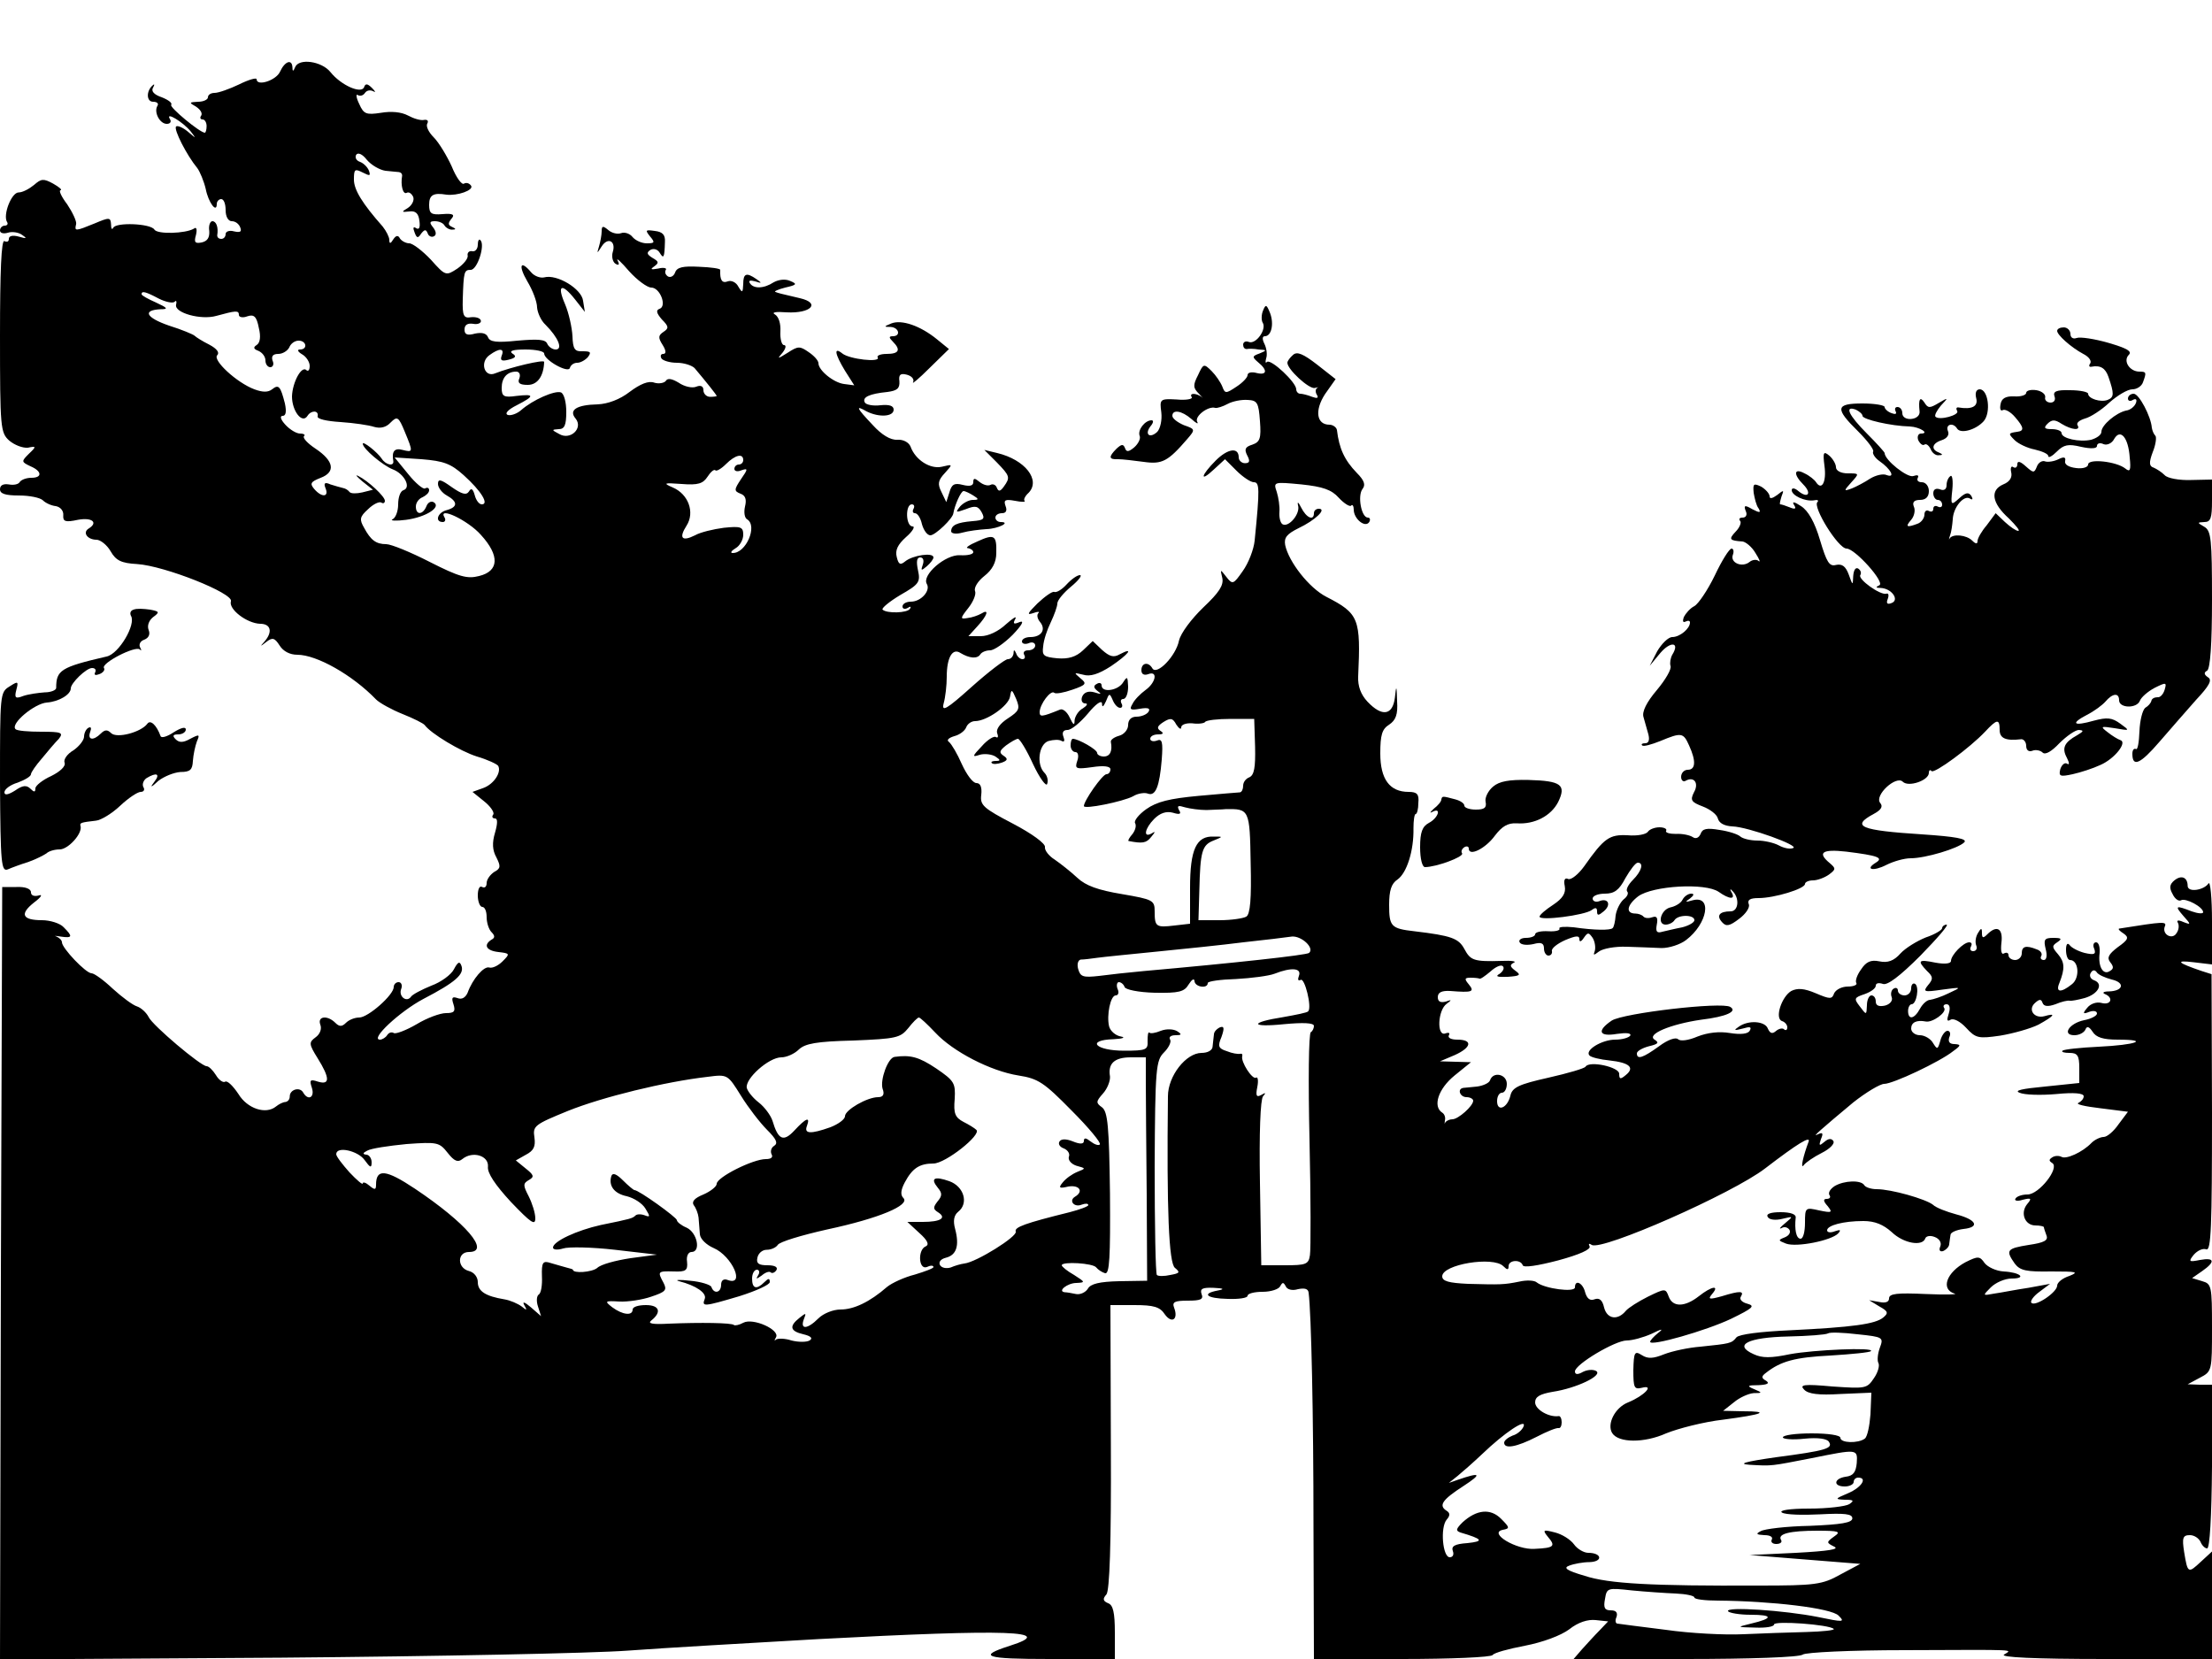 <?xml version="1.0" standalone="no"?>
<!DOCTYPE svg PUBLIC "-//W3C//DTD SVG 20010904//EN"
 "http://www.w3.org/TR/2001/REC-SVG-20010904/DTD/svg10.dtd">
<svg version="1.0" xmlns="http://www.w3.org/2000/svg"
 width="500pt" height="375pt" viewBox="0 0 500 375"
 preserveAspectRatio="xMidYMid meet">
<g transform="translate(0,375) scale(0.1,-0.1)"
fill="#000000" stroke="none">
<path d="M633 3588 c-9 -20 -53 -34 -53 -17 0 4 -18 -1 -40 -12 -21 -10 -46
-19 -55 -19 -8 0 -15 -4 -15 -10 0 -5 -10 -10 -22 -10 -21 -1 -21 -2 -5 -11 9
-6 15 -14 12 -20 -4 -5 -2 -9 3 -9 5 0 9 -7 9 -15 0 -8 -2 -15 -4 -15 -11 0
-81 58 -76 63 3 4 -6 11 -21 17 -18 6 -25 14 -20 22 4 7 3 9 -1 5 -15 -13 -14
-37 1 -37 9 0 13 -4 10 -9 -9 -14 5 -41 21 -41 8 0 11 5 7 11 -11 18 30 -7 47
-28 13 -17 13 -17 -7 0 -11 9 -23 14 -26 11 -6 -6 24 -65 48 -94 6 -8 15 -30
19 -47 6 -31 25 -56 25 -34 0 6 5 11 10 11 6 0 10 -11 10 -25 0 -15 6 -25 14
-25 8 0 16 -6 19 -14 4 -10 0 -12 -14 -9 -10 3 -19 0 -19 -6 0 -6 -4 -11 -10
-11 -5 0 -9 3 -9 8 3 18 -2 32 -11 32 -5 0 -9 -10 -7 -22 1 -15 -4 -23 -17
-26 -15 -3 -18 0 -13 17 3 13 1 19 -5 14 -19 -11 -82 -13 -89 -2 -8 14 -88 17
-93 4 -3 -5 -5 -2 -5 8 -1 16 -4 16 -37 2 -44 -18 -46 -18 -42 -2 2 6 -8 27
-20 45 -13 17 -20 32 -15 32 4 1 -3 7 -17 15 -22 12 -27 11 -43 -3 -11 -9 -26
-17 -35 -17 -16 0 -36 -51 -26 -67 3 -4 0 -8 -5 -8 -6 0 -11 -5 -11 -11 0 -6
8 -8 18 -5 9 3 24 1 32 -5 12 -8 10 -9 -7 -4 -14 4 -23 2 -23 -5 0 -6 -4 -8
-10 -5 -7 4 -10 -69 -10 -213 0 -210 1 -220 21 -238 12 -10 30 -17 42 -16 19
4 20 3 2 -14 -17 -17 -17 -18 4 -28 26 -11 27 -26 2 -26 -11 0 -22 -4 -26 -9
-3 -6 -14 -8 -25 -6 -13 2 -20 -2 -20 -11 0 -10 12 -14 43 -14 24 0 48 -5 54
-11 6 -6 19 -12 29 -13 11 -2 18 -11 17 -21 -1 -14 5 -16 33 -10 32 6 47 -6
24 -20 -14 -9 -2 -25 18 -25 9 0 24 -12 32 -26 12 -21 24 -27 60 -29 62 -4
218 -66 212 -84 -6 -18 36 -50 66 -51 24 0 29 -18 10 -40 -11 -12 -10 -12 4
-1 14 11 19 9 30 -8 8 -13 23 -21 40 -21 44 0 125 -46 178 -101 8 -8 35 -23
60 -33 25 -10 47 -21 50 -25 14 -19 80 -59 118 -71 24 -7 45 -17 48 -21 8 -14
-9 -41 -33 -50 l-25 -9 26 -21 c14 -11 24 -25 21 -30 -4 -5 -2 -9 4 -9 6 0 6
-11 0 -32 -7 -23 -6 -40 3 -56 10 -20 10 -25 -5 -33 -9 -6 -17 -17 -17 -25 0
-8 -4 -12 -10 -9 -6 4 -10 -5 -10 -19 0 -14 5 -26 10 -26 6 0 10 -10 10 -23 0
-13 5 -28 11 -34 8 -8 8 -13 0 -17 -19 -12 -12 -25 16 -28 26 -3 26 -4 9 -21
-10 -10 -23 -16 -30 -14 -12 4 -38 -26 -49 -57 -5 -11 -13 -16 -23 -12 -12 4
-14 1 -9 -14 5 -16 2 -20 -17 -20 -13 0 -43 -11 -66 -25 -24 -14 -48 -23 -52
-20 -5 3 -11 1 -15 -5 -3 -5 -11 -10 -16 -10 -24 0 45 64 98 92 73 38 93 56
86 75 -4 11 -8 9 -17 -8 -6 -12 -29 -29 -51 -37 -22 -9 -43 -20 -46 -25 -10
-14 -29 1 -22 18 3 8 0 15 -6 15 -6 0 -11 -5 -11 -11 0 -18 -58 -69 -78 -69
-10 0 -23 -5 -30 -12 -9 -9 -15 -9 -24 0 -18 18 -41 15 -34 -4 4 -10 -1 -22
-11 -29 -15 -11 -15 -15 5 -47 28 -45 28 -61 1 -53 -18 6 -20 4 -14 -14 7 -22
-9 -30 -20 -10 -8 13 -30 6 -30 -9 0 -7 -4 -12 -10 -13 -5 0 -15 -5 -21 -10
-23 -19 -65 -5 -85 28 -12 18 -25 31 -30 28 -4 -3 -14 3 -21 15 -7 11 -16 20
-21 20 -13 0 -122 92 -131 111 -5 10 -17 21 -26 24 -10 3 -34 21 -55 40 -20
19 -42 35 -48 35 -13 0 -67 57 -67 70 0 5 -6 10 -12 13 -7 2 -3 2 9 0 27 -4
28 0 7 21 -8 9 -31 16 -49 16 -45 0 -51 14 -18 40 16 12 20 19 11 16 -11 -3
-18 0 -18 7 0 8 -13 13 -33 12 l-32 0 -3 -873 -2 -873 637 4 c351 3 703 10
783 16 80 6 273 17 430 26 432 23 540 19 433 -15 -75 -24 -57 -30 90 -30 l147
0 0 60 c0 45 -4 62 -15 66 -12 5 -13 10 -4 20 7 9 11 111 10 334 l-1 320 54 0
c44 0 58 -4 69 -21 16 -22 31 -11 21 15 -5 13 1 16 31 16 29 0 36 3 31 15 -4
12 2 15 27 14 23 -1 26 -3 10 -6 -38 -7 -26 -18 22 -19 25 -1 45 2 45 7 0 5
15 9 34 9 19 0 37 6 40 13 5 9 7 9 12 0 3 -8 15 -11 28 -7 15 3 23 1 24 -8 6
-47 11 -276 11 -530 l1 -298 199 0 c110 0 202 4 205 9 3 5 36 14 73 21 41 8
81 23 100 37 20 16 42 23 60 21 l28 -3 -20 -21 c-11 -11 -28 -30 -39 -42 l-19
-22 253 0 c146 0 258 4 265 10 6 5 108 10 231 10 263 1 242 2 224 -10 -10 -6
67 -10 228 -10 l242 0 0 122 0 121 -25 -23 c-29 -27 -30 -27 -38 22 -5 32 -3
38 13 38 10 0 20 -7 24 -15 3 -8 10 -15 15 -15 6 0 10 71 11 185 l0 185 -28 0
-27 1 28 15 c27 14 27 16 27 113 0 94 -1 99 -22 105 l-23 7 23 16 c30 21 28
31 -5 25 -25 -5 -27 -4 -14 12 8 9 20 15 28 12 11 -4 13 50 13 308 l-1 314
-22 7 c-56 19 -61 25 -19 20 l42 -5 0 97 c0 54 -4 93 -8 86 -10 -15 -46 -21
-47 -6 0 20 -14 26 -30 13 -11 -9 -12 -17 -4 -31 5 -11 14 -17 19 -14 10 6 50
-15 50 -27 0 -4 -12 -3 -26 2 -36 14 -39 13 -19 -10 18 -20 18 -21 0 -14 -11
5 -16 4 -12 -2 3 -6 2 -16 -3 -23 -9 -16 -33 -4 -27 14 6 13 -2 12 -103 -4 -3
-1 2 -6 10 -11 13 -9 11 -14 -13 -31 -21 -16 -25 -24 -17 -34 8 -10 8 -15 -1
-20 -15 -10 -27 10 -23 41 1 13 -2 24 -8 24 -6 0 -8 -7 -4 -15 4 -12 0 -14
-22 -9 -15 4 -30 12 -34 18 -5 6 -8 1 -8 -11 0 -13 4 -23 9 -23 20 0 23 -41 4
-55 -25 -20 -37 -18 -28 3 13 33 12 47 -3 65 -14 16 -14 19 -2 27 12 8 10 10
-9 10 -20 0 -22 -4 -17 -25 4 -15 2 -25 -4 -25 -6 0 -9 4 -6 9 3 5 -1 12 -10
15 -25 10 -34 7 -34 -9 0 -8 -7 -15 -15 -15 -8 0 -15 5 -15 11 0 5 -4 7 -10 4
-6 -4 -8 6 -6 24 4 32 -10 41 -32 19 -9 -9 -12 -9 -12 3 0 12 -2 12 -9 0 -5
-8 -7 -20 -4 -28 3 -7 0 -13 -7 -13 -6 0 -8 5 -5 10 3 6 2 10 -4 10 -13 0 -41
-29 -41 -42 0 -6 -13 -8 -35 -4 -39 8 -42 5 -19 -19 14 -13 14 -18 2 -32 -12
-15 -9 -16 32 -10 45 6 45 6 15 -8 -16 -8 -35 -14 -42 -15 -7 0 -17 -9 -23
-20 -13 -24 -27 -26 -27 -5 0 8 4 15 8 15 11 0 18 39 8 46 -5 3 -9 -2 -9 -10
0 -9 -7 -16 -15 -16 -8 0 -15 5 -15 11 0 5 -4 8 -10 4 -5 -3 -7 -12 -4 -19 3
-8 -4 -16 -15 -19 -14 -3 -21 0 -21 9 0 8 -4 14 -10 14 -5 0 -10 -10 -10 -22
-1 -23 -1 -23 -16 -3 -14 18 -13 20 11 28 14 5 25 13 25 19 0 6 7 7 16 4 10
-4 38 17 85 64 38 39 65 70 59 70 -5 0 -10 -4 -10 -8 0 -4 -16 -14 -37 -21
-20 -8 -46 -24 -57 -36 -15 -17 -29 -22 -48 -18 -19 4 -30 -1 -41 -18 -9 -12
-14 -26 -11 -31 3 -4 -6 -8 -19 -8 -14 0 -27 -7 -31 -15 -5 -14 -9 -14 -42 0
-26 11 -41 12 -55 5 -22 -13 -38 -62 -21 -68 7 -2 12 -9 12 -14 0 -6 -3 -8 -7
-5 -3 4 -12 2 -18 -3 -9 -8 -14 -6 -19 5 -6 17 -44 20 -66 4 -12 -8 -10 -9 9
-4 17 5 21 4 16 -5 -4 -7 -20 -9 -45 -5 -24 4 -50 1 -73 -8 -21 -9 -39 -11
-44 -6 -5 5 -23 -1 -43 -16 -36 -26 -50 -31 -50 -16 0 5 12 12 27 16 21 5 24
8 13 15 -19 12 36 35 105 45 58 7 83 19 66 29 -19 12 -242 -14 -268 -31 -34
-23 -29 -37 12 -30 21 3 33 2 30 -4 -4 -5 -19 -9 -34 -9 -30 0 -70 -24 -58
-36 4 -4 24 -9 45 -11 45 -5 58 -16 37 -33 -12 -10 -15 -10 -15 3 0 15 -67 30
-76 16 -2 -4 -40 -15 -84 -25 -67 -15 -82 -22 -86 -41 -7 -28 -30 -37 -30 -12
0 11 5 19 11 19 6 0 11 9 11 20 0 22 -31 29 -38 8 -2 -6 -15 -12 -29 -14 -13
-1 -27 -3 -31 -3 -15 -2 -8 -21 7 -21 8 0 15 -4 15 -8 0 -12 -34 -42 -47 -42
-6 0 -13 -3 -16 -7 -2 -5 -2 -3 -1 4 2 7 -1 15 -6 18 -22 14 -9 54 28 84 l37
30 -35 1 -35 1 33 14 c38 17 42 35 6 35 -14 0 -22 4 -19 10 3 5 0 7 -8 4 -20
-7 -17 53 3 67 12 9 12 10 -2 5 -12 -3 -18 0 -18 10 0 11 9 15 28 14 50 -4 56
-2 42 15 -10 12 -10 15 4 15 9 0 18 -1 20 -2 2 -2 13 6 25 16 12 11 24 16 28
12 4 -4 1 -11 -7 -17 -11 -6 -6 -8 18 -7 28 2 31 4 17 14 -12 9 -13 13 -3 18
7 3 -5 5 -27 4 -64 -2 -71 1 -85 27 -13 24 -29 30 -113 40 -53 6 -57 11 -57
60 0 32 5 48 19 57 21 15 37 65 36 116 0 17 2 32 5 32 3 0 6 11 6 25 2 20 -3
25 -22 25 -43 0 -64 29 -64 87 0 42 4 55 20 65 15 10 20 23 18 53 -1 37 -2 37
-5 8 -5 -40 -29 -44 -62 -9 -15 16 -22 35 -21 57 6 131 2 142 -72 180 -39 20
-85 79 -93 117 -3 17 4 25 30 38 38 18 65 44 46 44 -6 0 -11 -4 -11 -10 0 -18
-17 -11 -29 13 -6 12 -9 14 -7 5 6 -19 -21 -51 -35 -43 -5 3 -8 16 -7 28 1 12
-2 32 -6 45 -8 23 -7 23 56 17 48 -5 68 -12 84 -30 12 -13 25 -21 28 -18 3 4
6 -1 6 -9 0 -21 26 -42 35 -28 3 5 2 10 -3 10 -15 0 -24 50 -12 65 7 9 4 19
-13 36 -28 29 -40 55 -45 97 -1 6 -9 12 -17 12 -29 0 -34 32 -10 69 l24 34
-42 33 c-31 24 -45 30 -54 22 -7 -6 -13 -14 -13 -18 0 -15 49 -60 62 -57 7 2
10 2 5 0 -4 -3 -4 -10 0 -16 4 -7 0 -8 -11 -4 -10 4 -22 7 -27 7 -5 0 -9 5 -9
10 0 16 -57 69 -66 62 -4 -4 -4 0 -2 8 3 8 1 23 -4 33 -5 10 -5 17 1 17 15 0
21 28 12 52 -8 20 -10 21 -16 6 -4 -9 -4 -22 -1 -27 10 -15 -15 -50 -31 -44
-7 3 -13 0 -13 -6 0 -6 3 -10 8 -10 4 1 16 1 27 -1 19 -1 19 -2 2 -9 -17 -6
-17 -8 -3 -20 22 -18 20 -30 -4 -24 -11 3 -20 1 -20 -5 0 -5 -11 -17 -25 -26
-24 -16 -26 -16 -32 0 -4 10 -15 26 -24 35 -18 18 -19 17 -31 -9 -12 -23 -11
-29 2 -42 8 -8 11 -12 6 -7 -13 9 -29 9 -22 -1 2 -4 -13 -7 -34 -5 -38 2 -39
1 -35 -29 2 -17 -2 -36 -9 -44 -17 -16 -30 -6 -15 13 6 7 7 13 2 13 -15 0 -32
-22 -27 -35 3 -6 -3 -18 -12 -26 -13 -11 -18 -11 -21 -2 -4 10 -8 9 -19 -1
-19 -19 -18 -25 4 -24 9 0 35 -3 57 -6 42 -6 55 1 99 52 18 21 18 22 -8 31
-14 6 -26 15 -26 21 0 15 21 12 43 -7 11 -10 17 -13 13 -6 -6 12 25 36 41 31
4 -1 17 3 28 9 11 6 31 10 45 9 22 -1 25 -6 28 -48 3 -39 0 -47 -17 -53 -16
-5 -19 -10 -12 -24 7 -13 6 -18 -5 -18 -7 0 -14 6 -14 13 0 24 -25 20 -52 -7
-34 -34 -37 -51 -4 -20 l25 23 26 -26 c14 -14 32 -26 39 -26 13 0 14 -13 2
-132 -2 -20 -14 -51 -27 -69 -21 -30 -23 -31 -37 -13 -14 18 -14 18 -9 -3 3
-16 -7 -32 -43 -66 -27 -26 -51 -58 -55 -75 -7 -35 -50 -79 -60 -63 -9 16 -25
13 -25 -4 0 -9 6 -12 15 -9 23 9 18 -19 -6 -36 -11 -8 -25 -22 -29 -31 -8 -13
-5 -15 17 -11 18 3 24 1 19 -7 -4 -6 -16 -11 -27 -11 -12 0 -19 -7 -19 -19 0
-10 -9 -21 -20 -24 -11 -3 -20 -9 -19 -14 4 -21 -2 -33 -16 -33 -8 0 -15 4
-15 8 0 8 -43 32 -55 32 -3 0 -5 -7 -5 -15 0 -8 5 -15 11 -15 6 0 8 -9 4 -20
-6 -18 -3 -19 34 -14 26 4 41 2 41 -5 0 -6 -4 -11 -9 -11 -9 0 -51 -60 -51
-72 0 -8 88 10 111 22 11 7 27 9 34 6 17 -6 26 16 31 77 3 40 1 48 -11 43 -8
-3 -15 -1 -15 4 0 6 8 10 18 10 12 0 13 3 5 8 -9 6 -7 11 7 20 16 10 21 9 29
-6 6 -9 11 -12 11 -6 0 6 11 10 25 9 14 -2 27 0 29 3 2 4 28 7 58 7 l53 0 2
-63 c1 -47 -2 -64 -13 -69 -8 -3 -14 -11 -14 -19 0 -8 -3 -14 -7 -15 -5 0 -47
-4 -94 -8 -65 -6 -94 -13 -118 -30 -17 -12 -29 -27 -25 -32 3 -6 0 -16 -6 -24
-7 -8 -11 -15 -9 -16 31 -6 40 -5 51 9 10 12 10 14 1 8 -20 -11 -15 12 6 33
13 13 27 18 42 14 16 -5 20 -3 14 6 -5 10 -2 11 14 6 11 -3 33 -6 48 -6 16 1
35 1 43 2 54 1 55 0 57 -122 2 -80 -1 -116 -10 -121 -7 -4 -34 -8 -60 -8 l-48
0 2 68 c2 87 6 102 32 112 22 9 22 9 1 9 -40 2 -54 -29 -54 -116 l0 -81 -35
-4 c-42 -5 -45 -3 -45 32 0 25 -4 27 -74 39 -54 9 -82 19 -101 37 -15 14 -38
32 -51 41 -13 8 -23 21 -22 28 2 8 -30 31 -72 53 -67 35 -75 42 -72 65 2 18
-2 27 -11 27 -8 0 -22 19 -33 43 -10 23 -23 45 -29 50 -6 4 -1 9 12 13 12 3
24 12 27 20 3 8 12 14 20 14 26 0 75 34 79 55 3 18 4 18 14 -5 9 -22 7 -27
-19 -44 -17 -11 -27 -24 -24 -33 3 -8 2 -12 -3 -9 -4 3 -19 -6 -32 -21 -22
-23 -22 -25 -4 -19 11 3 27 1 35 -4 12 -8 12 -10 1 -10 -8 0 -12 -2 -9 -5 3
-3 13 -2 22 1 14 5 15 9 4 16 -10 7 -9 11 6 23 11 8 23 15 27 15 4 0 20 -26
34 -57 15 -32 30 -52 32 -45 3 8 0 19 -6 25 -19 19 -13 65 9 72 11 3 24 4 30
0 6 -3 7 1 4 9 -4 10 -1 16 9 16 9 0 29 17 46 37 18 22 31 31 32 23 0 -10 3
-8 9 5 7 18 8 19 15 3 4 -10 11 -18 17 -18 5 0 6 5 3 10 -3 6 -1 10 4 10 6 0
11 12 11 28 -1 23 -2 24 -11 10 -11 -19 -49 -25 -49 -7 0 5 -5 7 -11 3 -8 -4
-7 -9 2 -16 10 -7 8 -8 -7 -3 -14 4 -24 0 -28 -10 -3 -8 0 -15 7 -15 7 0 4 -5
-5 -11 -10 -5 -18 -18 -19 -27 0 -13 -3 -11 -11 6 -6 13 -16 21 -22 18 -42
-17 -46 -17 -46 -5 1 18 25 50 33 43 3 -3 21 0 41 7 32 11 33 14 18 26 -15 13
-15 13 6 8 16 -5 35 1 63 19 40 27 54 45 20 27 -14 -8 -23 -5 -40 10 l-21 20
-22 -21 c-16 -15 -33 -20 -58 -18 -31 3 -35 6 -32 27 1 14 9 38 17 54 8 17 15
36 15 43 0 7 14 24 31 38 17 14 26 26 20 26 -6 0 -19 -9 -30 -21 -11 -12 -23
-19 -28 -17 -4 2 -21 -10 -38 -26 -22 -22 -25 -27 -10 -22 11 4 16 4 12 0 -4
-4 -2 -13 4 -20 14 -17 3 -34 -22 -34 -10 0 -19 -4 -19 -10 0 -5 7 -7 15 -4 8
4 15 1 15 -5 0 -6 -7 -11 -16 -11 -8 0 -12 -4 -9 -10 3 -5 2 -10 -4 -10 -5 0
-12 6 -14 13 -4 9 -6 9 -6 0 -1 -7 -6 -13 -13 -13 -6 0 -43 -28 -81 -62 -58
-52 -69 -58 -64 -38 4 14 7 41 7 60 0 44 13 66 31 54 20 -12 38 -14 45 -3 3 5
13 9 22 9 9 0 32 16 51 35 21 22 27 33 16 29 -14 -6 -16 -4 -10 7 4 8 -5 2
-21 -12 -17 -16 -40 -27 -57 -27 l-28 0 20 22 c23 25 28 41 9 29 -7 -4 -21 -9
-31 -10 -17 -3 -17 -1 2 23 11 14 18 31 15 38 -3 8 7 23 21 34 18 14 27 31 27
52 1 40 -4 44 -43 26 -19 -8 -28 -15 -21 -15 6 -1 12 -5 12 -9 0 -5 -13 -8
-30 -7 -33 2 -87 -45 -75 -65 9 -15 -13 -40 -36 -40 -11 0 -19 -5 -19 -11 0
-5 5 -7 12 -3 6 4 8 3 5 -2 -6 -10 -53 -11 -62 -2 -3 3 15 18 40 33 42 24 46
29 40 56 -4 19 -3 29 5 29 7 0 9 -7 6 -16 -5 -14 -4 -15 9 -4 8 7 15 16 15 20
0 12 -47 5 -64 -9 -11 -9 -15 -7 -19 10 -4 15 2 28 21 45 15 13 21 24 15 24
-16 0 -17 50 -2 50 5 0 7 -4 4 -10 -3 -5 -2 -10 3 -10 6 0 13 -11 16 -25 4
-14 12 -25 19 -25 11 0 51 38 52 50 3 18 17 50 23 50 4 0 14 -5 22 -10 13 -8
13 -10 -1 -10 -9 0 -22 -7 -29 -15 -11 -14 -10 -14 13 -6 22 9 28 7 36 -7 8
-15 5 -18 -21 -20 -35 -3 -48 -9 -48 -23 0 -5 11 -7 25 -3 14 4 39 7 55 8 27
1 56 16 32 16 -7 0 -12 5 -12 10 0 6 7 10 15 10 9 0 12 6 8 16 -5 14 -1 16 21
12 15 -3 25 -3 22 0 -3 2 1 11 9 18 28 29 -8 75 -71 90 l-29 7 28 -28 c30 -31
31 -34 16 -55 -8 -11 -12 -12 -16 -2 -2 6 -9 9 -14 6 -6 -3 -16 0 -24 6 -12
10 -15 10 -15 0 0 -8 -8 -10 -24 -6 -19 5 -25 1 -30 -17 l-7 -22 -11 23 c-9
18 -8 26 8 43 18 20 18 20 -7 14 -26 -6 -60 15 -71 46 -4 9 -16 16 -30 15 -15
-1 -35 11 -55 33 -38 40 -40 46 -14 31 28 -14 61 -12 61 4 0 9 -10 12 -30 10
-16 -2 -32 1 -35 6 -7 12 10 20 51 24 22 3 28 8 27 24 -2 15 2 19 17 15 11 -3
17 -10 14 -17 -4 -6 13 8 37 32 l44 43 -27 22 c-38 31 -80 45 -103 36 -17 -7
-18 -8 -2 -8 19 -1 24 -21 5 -21 -9 0 -9 -3 0 -12 19 -19 14 -28 -14 -28 -14
0 -23 -4 -20 -8 7 -12 -64 -4 -80 9 -20 16 -17 -1 6 -39 l21 -33 -23 3 c-24 3
-58 31 -58 47 0 6 -10 17 -22 25 -20 14 -24 14 -47 -1 -24 -15 -25 -15 -12 0
7 9 9 17 3 17 -5 0 -9 14 -8 31 1 18 -4 33 -12 38 -9 5 1 7 26 5 55 -3 78 21
30 32 -47 11 -47 11 -55 14 -5 1 6 6 22 10 26 6 28 8 11 15 -11 5 -26 3 -37
-3 -23 -15 -46 -15 -54 -2 -4 6 1 7 12 4 15 -5 16 -4 3 5 -23 16 -30 13 -30
-11 -1 -20 -2 -21 -11 -6 -5 10 -16 15 -24 12 -13 -5 -18 3 -17 26 0 3 -21 6
-48 7 -36 2 -50 -1 -54 -13 -3 -8 -10 -12 -16 -9 -6 4 -8 10 -5 15 3 4 -5 6
-17 3 -17 -3 -19 -2 -9 5 11 8 10 11 -4 19 -13 8 -14 12 -5 18 7 4 16 2 21 -6
9 -15 11 -12 12 24 1 16 -5 23 -23 25 -21 3 -22 2 -11 -12 12 -14 11 -16 -7
-16 -11 0 -25 6 -32 14 -6 8 -18 12 -26 9 -8 -3 -21 0 -29 7 -12 10 -15 10
-15 -3 0 -8 -3 -24 -6 -34 -5 -17 -5 -17 6 0 14 22 33 12 25 -13 -3 -10 0 -22
6 -26 8 -5 10 -2 5 7 -4 8 8 -3 26 -24 18 -20 41 -37 50 -37 20 0 36 -42 19
-48 -9 -3 -7 -10 5 -24 16 -16 16 -20 4 -28 -12 -8 -13 -13 -2 -30 8 -13 8
-20 1 -20 -5 0 -7 -4 -4 -10 3 -5 19 -10 35 -10 16 0 34 -6 40 -12 27 -32 50
-61 50 -63 0 -1 -7 -2 -15 -2 -8 0 -15 7 -15 15 0 9 -6 12 -16 8 -9 -4 -27 0
-40 9 -15 9 -25 11 -29 4 -4 -5 -16 -7 -26 -4 -13 5 -32 -3 -56 -21 -22 -17
-49 -27 -72 -28 -48 -1 -66 -13 -50 -32 18 -22 -12 -50 -37 -35 -17 9 -18 10
-1 11 13 0 17 9 17 39 0 22 -5 41 -12 44 -14 5 -64 -17 -90 -40 -9 -8 -23 -13
-30 -11 -8 3 0 12 20 22 41 21 41 26 -1 21 -28 -4 -33 -1 -33 18 0 23 12 37
33 37 7 0 10 -7 7 -15 -5 -11 1 -15 19 -15 22 0 36 20 37 52 0 6 -76 -12 -111
-26 -24 -10 -35 25 -13 41 23 17 35 16 28 -1 -4 -11 0 -13 16 -9 16 4 18 8 8
14 -8 6 2 9 30 9 23 0 42 -4 42 -9 0 -15 54 -45 58 -33 2 7 9 12 17 12 7 0 18
6 24 13 8 11 6 13 -12 13 -18 -1 -22 5 -23 34 -1 19 -8 52 -17 73 -19 44 -7
48 23 10 l22 -28 -4 25 c-3 27 -59 61 -88 53 -9 -2 -22 3 -29 11 -25 30 -30
16 -9 -20 12 -20 22 -46 22 -59 1 -12 9 -30 19 -39 29 -29 40 -56 23 -56 -7 0
-16 6 -19 13 -4 10 -21 11 -67 7 -48 -5 -63 -3 -67 8 -4 9 -14 11 -29 8 -18
-5 -24 -2 -24 9 0 11 7 15 20 13 10 -2 18 2 17 7 -1 6 -11 9 -22 8 -17 -3 -20
3 -19 40 2 63 3 67 18 67 15 0 33 56 22 67 -3 4 -6 -1 -6 -10 0 -10 -6 -16
-12 -15 -7 2 -12 -3 -11 -9 2 -7 -9 -20 -23 -30 -26 -17 -27 -17 -60 20 -19
20 -41 37 -49 37 -7 0 -17 5 -21 11 -4 8 -9 7 -15 -2 -6 -10 -9 -11 -9 -1 0 6
-7 20 -15 30 -46 52 -65 83 -65 106 0 24 2 25 20 16 16 -8 18 -8 14 4 -3 8
-12 17 -20 20 -9 3 -12 10 -9 16 4 6 14 2 24 -11 10 -12 29 -23 42 -25 13 -1
27 -3 31 -3 5 -1 7 -4 7 -8 -4 -22 2 -43 10 -39 5 3 11 -1 15 -9 3 -8 -3 -19
-12 -25 -15 -9 -15 -10 3 -8 14 2 21 -4 23 -21 2 -14 0 -21 -7 -17 -7 5 -8 1
-4 -9 5 -14 8 -14 15 -3 8 10 11 10 15 0 2 -6 9 -9 14 -6 6 3 5 11 -2 20 -9
11 -8 14 4 14 9 0 19 -4 22 -10 3 -5 12 -10 18 -9 8 0 8 2 -1 6 -9 4 -10 8 -2
18 9 10 4 13 -20 11 -25 -2 -30 1 -30 21 0 22 9 28 39 23 25 -3 62 10 56 20
-4 6 -11 8 -16 5 -5 -4 -18 14 -28 39 -11 24 -29 54 -41 66 -11 11 -18 25 -14
31 3 6 0 9 -7 8 -8 -2 -24 3 -37 10 -15 8 -38 10 -61 6 -33 -5 -39 -3 -49 20
-7 14 -8 24 -3 20 5 -3 12 -1 16 5 4 6 12 7 18 4 7 -4 6 -1 -2 7 -10 10 -15
11 -18 2 -6 -16 -52 4 -76 34 -20 25 -72 32 -80 11 -4 -10 -6 -10 -6 0 -1 19
-17 14 -28 -10z m-274 -513 c16 -8 32 -11 36 -7 3 4 5 1 3 -7 -4 -18 56 -35
91 -25 44 12 51 13 51 2 0 -5 9 -7 19 -3 15 5 21 0 26 -26 5 -20 3 -34 -5 -39
-8 -5 -7 -9 4 -13 9 -4 16 -13 16 -22 0 -8 5 -15 11 -15 6 0 9 7 5 15 -3 10 1
15 13 15 10 0 21 7 25 15 3 8 12 15 21 15 18 0 21 -20 3 -20 -7 0 -5 -5 5 -11
9 -5 17 -17 17 -26 0 -9 -3 -13 -7 -10 -11 12 -32 -27 -33 -59 0 -33 23 -63
35 -44 8 13 26 13 23 -1 -2 -6 20 -11 52 -13 30 -2 64 -7 76 -11 14 -4 27 -1
37 10 15 15 18 13 32 -21 19 -46 19 -47 -5 -41 -18 5 -25 -3 -21 -25 2 -13
-17 -9 -26 5 -10 15 -43 41 -43 34 0 -11 45 -49 68 -58 26 -10 42 -41 24 -47
-7 -2 -12 -16 -12 -32 0 -16 -6 -31 -13 -34 -6 -3 8 -4 31 -1 45 6 81 29 62
40 -6 3 -13 -1 -16 -9 -8 -20 -24 -21 -24 -1 0 9 7 18 15 21 8 4 15 10 15 16
0 5 -4 7 -9 4 -4 -3 -22 12 -38 32 l-31 38 61 -4 c50 -4 66 -10 95 -36 40 -36
58 -66 41 -66 -6 0 -13 9 -16 21 -4 14 -8 17 -13 8 -6 -9 -16 -6 -39 10 -25
18 -31 19 -31 7 0 -8 9 -20 20 -26 25 -14 25 -26 0 -33 -21 -5 -28 -27 -9 -27
5 0 7 5 4 10 -17 27 53 -6 82 -39 43 -47 41 -82 -4 -93 -27 -7 -45 -2 -112 32
-43 22 -87 40 -98 40 -23 0 -35 9 -50 37 -11 19 -10 25 9 42 11 11 25 18 30
15 4 -3 8 -1 8 4 0 10 -38 45 -60 56 -8 4 -4 -1 9 -12 l24 -19 -24 -6 c-13 -3
-26 -3 -29 1 -3 4 -9 8 -15 9 -5 1 -18 5 -28 8 -13 6 -16 3 -11 -9 8 -20 -9
-21 -26 -1 -10 12 -8 16 15 25 34 13 30 38 -12 66 -18 12 -29 24 -26 28 4 3 0
6 -9 6 -8 0 -23 9 -33 20 -11 12 -13 20 -6 20 7 0 9 9 5 28 -10 39 -14 44 -29
32 -9 -7 -21 -7 -40 0 -40 15 -95 66 -84 77 6 6 -1 15 -18 24 -16 8 -30 17
-33 20 -3 3 -29 14 -58 23 -52 18 -61 35 -19 37 18 0 16 3 -10 15 -18 8 -33
16 -33 19 0 8 9 6 39 -10z m1321 -365 c0 -5 -4 -10 -10 -10 -5 0 -10 -4 -10
-10 0 -5 7 -7 16 -3 15 5 15 3 -1 -20 -16 -24 -16 -27 -1 -33 11 -4 14 -13 10
-29 -3 -13 -1 -26 5 -29 24 -15 -3 -77 -33 -76 -6 0 -3 5 7 11 9 5 17 19 17
30 0 18 -5 20 -44 16 -23 -3 -53 -10 -65 -17 -30 -15 -37 -6 -19 22 19 30 4
71 -31 86 -23 10 -21 11 20 8 37 -3 48 1 58 16 7 11 15 18 18 15 2 -3 13 3 24
14 21 21 39 25 39 9z m1279 -1114 c-6 -5 -171 -23 -374 -41 -33 -3 -79 -8
-101 -11 -36 -4 -42 -2 -47 16 -3 11 0 20 6 21 7 0 23 2 37 4 14 2 75 8 135
14 61 6 148 15 195 21 47 5 96 11 110 13 22 2 52 -26 39 -37z m-23 -52 c-3 -8
-2 -12 4 -9 9 6 26 -62 17 -71 -2 -3 -28 -8 -56 -13 -77 -12 -76 -24 2 -16 43
4 67 3 67 -4 0 -5 -3 -12 -7 -14 -5 -3 -6 -112 -3 -244 3 -131 3 -248 1 -260
-3 -21 -9 -23 -57 -23 l-53 0 -3 186 c-2 113 1 189 7 196 7 8 6 9 -4 3 -11 -6
-13 -2 -9 18 3 15 1 24 -3 21 -8 -5 -35 36 -31 49 1 4 -1 6 -5 5 -5 -1 -18 1
-30 6 -19 6 -21 11 -12 32 7 20 6 25 -3 22 -7 -3 -14 -10 -14 -16 -1 -7 -2
-19 -3 -27 0 -9 -11 -15 -25 -15 -35 0 -76 -52 -76 -98 -3 -256 2 -378 16
-388 12 -10 11 -12 -11 -16 -13 -3 -27 -3 -30 0 -3 3 -5 113 -5 245 1 223 3
240 21 258 11 11 17 24 14 29 -4 6 2 10 12 10 14 0 15 2 4 9 -8 5 -24 6 -37 1
-12 -5 -24 -7 -26 -4 -3 2 -4 -6 -4 -19 1 -20 -3 -22 -53 -22 -65 0 -87 24
-24 26 21 1 28 4 17 6 -12 2 -24 12 -27 23 -6 25 3 70 15 70 6 0 8 7 4 15 -3
8 -1 15 3 15 5 0 11 -5 13 -11 2 -6 31 -12 68 -13 55 -1 67 2 77 19 7 11 12
14 13 8 0 -14 30 -19 30 -5 0 4 29 8 64 9 35 2 74 7 87 12 38 15 62 13 55 -5z
m1837 -8 c31 -7 27 -26 -6 -27 -12 0 -16 -3 -9 -6 20 -8 14 -26 -8 -20 -11 3
-25 -2 -32 -11 -11 -13 -10 -15 5 -9 9 3 17 2 17 -4 0 -5 -13 -12 -29 -15 -34
-7 -51 -34 -22 -34 11 0 22 6 25 13 3 8 8 7 16 -5 8 -13 24 -18 57 -18 74 0
41 -12 -43 -16 -42 -2 -79 -6 -82 -9 -3 -3 4 -5 16 -5 18 0 22 -6 22 -34 l0
-34 -77 -8 c-53 -5 -71 -9 -58 -14 11 -5 48 -6 83 -3 40 4 62 2 62 -5 0 -6 -6
-12 -12 -15 -7 -3 15 -8 49 -12 l63 -8 -21 -28 c-11 -16 -26 -29 -34 -29 -7 0
-20 -6 -27 -13 -21 -22 -58 -38 -68 -32 -6 3 -15 3 -21 -1 -8 -5 -8 -8 0 -13
17 -11 -30 -71 -56 -71 -12 0 -24 -4 -27 -9 -4 -5 4 -7 16 -3 20 5 21 3 10
-10 -16 -20 -5 -48 19 -48 10 0 19 -2 19 -4 0 -2 3 -11 6 -19 4 -11 -6 -16
-40 -21 -50 -8 -53 -12 -32 -42 12 -16 26 -19 83 -18 57 0 63 -1 41 -10 -16
-5 -28 -15 -28 -22 0 -15 -49 -48 -58 -39 -4 3 4 15 18 25 l24 18 -49 -9 c-28
-4 -62 -11 -77 -13 -27 -5 -27 -5 -8 14 11 11 32 20 47 20 35 0 20 14 -18 16
-17 1 -36 10 -43 19 -11 16 -15 16 -43 2 -43 -23 -57 -61 -25 -71 9 -2 -20 -3
-65 -1 -65 3 -83 1 -83 -10 0 -8 -8 -11 -22 -8 l-23 4 23 -14 c20 -11 21 -15
9 -25 -18 -15 -69 -22 -212 -29 -66 -3 -114 -9 -120 -16 -11 -14 -15 -14 -81
-21 -27 -2 -64 -10 -82 -17 -25 -10 -37 -11 -51 -2 -16 10 -18 7 -19 -34 0
-40 2 -44 19 -40 30 8 6 -18 -31 -33 -30 -12 -48 -49 -36 -69 14 -23 73 -23
122 -1 27 11 85 26 129 31 91 12 108 19 44 19 l-44 1 24 19 c13 11 33 20 45
21 20 0 20 1 1 9 -17 7 -16 9 10 9 20 1 26 4 17 10 -11 6 -11 10 0 18 33 26
65 35 146 39 48 3 89 7 91 10 9 9 -129 3 -183 -7 -43 -9 -63 -9 -82 0 -47 21
-13 38 78 40 45 1 85 4 90 7 4 3 34 2 67 -2 58 -6 59 -7 50 -31 -5 -14 -6 -29
-3 -34 3 -6 -1 -21 -10 -34 -16 -24 -19 -24 -94 -19 -65 6 -75 4 -64 -7 9 -10
33 -13 82 -10 l70 3 -2 -49 c-2 -26 -7 -51 -13 -55 -15 -11 -55 -10 -55 2 0 6
-28 10 -65 10 -36 0 -65 -4 -65 -9 0 -4 22 -6 49 -3 30 3 51 0 55 -7 10 -15
-6 -20 -120 -35 -70 -10 -87 -15 -59 -17 52 -3 47 -3 140 15 104 21 104 21
102 -11 -2 -21 -8 -29 -25 -31 -27 -4 -29 -22 -2 -22 11 0 20 5 20 10 0 6 5
10 10 10 22 0 8 -22 -22 -35 -31 -13 -31 -14 -8 -15 20 0 22 -2 10 -10 -8 -5
-49 -10 -90 -10 -45 0 -70 -4 -62 -9 8 -5 47 -6 86 -4 56 3 73 1 73 -9 0 -10
-25 -14 -96 -17 -53 -1 -103 -7 -111 -12 -12 -6 -10 -8 8 -9 13 0 20 -4 17
-10 -3 -5 1 -10 10 -10 9 0 14 4 11 9 -9 14 20 21 82 21 49 0 54 -2 38 -13
-18 -13 -18 -14 0 -23 13 -6 -13 -10 -86 -14 l-105 -5 125 -10 125 -10 -45
-24 c-41 -23 -57 -25 -185 -25 -241 -1 -338 4 -393 22 -41 12 -49 18 -35 23
10 4 31 8 46 8 31 1 28 21 -3 21 -10 0 -25 9 -32 19 -8 11 -27 23 -43 27 -27
7 -29 6 -16 -10 18 -21 14 -25 -30 -27 -41 -3 -106 36 -72 43 16 3 16 5 -4 25
-24 24 -55 21 -87 -8 -15 -15 -16 -19 -5 -23 51 -15 54 -20 16 -24 -29 -2 -37
-7 -33 -18 3 -8 0 -14 -7 -14 -16 0 -22 67 -7 85 8 9 8 15 0 20 -19 12 -10 25
38 56 43 28 39 32 -13 14 l-20 -7 20 16 c11 9 36 31 55 49 51 49 101 82 94 63
-3 -8 -14 -18 -25 -21 -10 -4 -19 -11 -19 -16 0 -15 28 -10 73 13 23 12 45 21
50 20 4 -1 7 5 7 13 0 8 -3 15 -7 14 -22 -3 -53 15 -53 31 0 13 11 19 40 24
53 8 114 37 98 47 -7 4 -20 3 -30 -2 -12 -7 -18 -6 -18 1 0 16 91 70 117 70
13 0 38 7 56 15 24 12 28 12 15 2 -10 -8 -18 -17 -18 -20 0 -11 126 25 183 52
49 24 55 29 37 34 -12 3 -19 10 -15 16 8 13 -1 14 -43 1 -29 -8 -32 -7 -22 5
18 21 -1 18 -30 -5 -32 -25 -59 -25 -68 -1 -7 19 -8 19 -47 0 -22 -11 -44 -25
-50 -32 -18 -22 -42 -19 -49 7 -4 18 -11 23 -22 19 -10 -4 -17 2 -21 16 -5 21
-23 30 -23 11 0 -12 -68 -3 -86 11 -5 5 -23 6 -40 2 -35 -7 -42 -7 -116 -5
-43 2 -58 6 -58 17 0 27 115 46 138 23 9 -9 12 -9 12 0 0 14 27 16 32 2 2 -6
34 -1 80 11 48 13 75 25 71 32 -3 6 -1 7 5 3 23 -14 318 116 392 173 73 56
104 75 98 60 -12 -32 -19 -63 -11 -53 4 6 23 19 41 28 18 9 30 21 26 27 -4 6
-11 6 -20 -2 -12 -10 -13 -9 -8 6 6 14 4 16 -7 11 -16 -9 8 12 80 72 29 23 61
42 70 42 20 0 126 50 156 74 18 13 18 15 3 16 -11 0 -15 5 -12 15 4 8 2 15 -4
15 -5 0 -13 -10 -16 -22 -6 -21 -7 -21 -17 -5 -5 9 -19 17 -29 17 -11 0 -20 7
-20 15 0 14 12 20 33 16 15 -3 47 20 42 30 -4 5 -1 9 5 9 7 0 9 -8 5 -21 -5
-15 -4 -19 4 -14 7 4 22 -4 35 -18 22 -24 28 -25 77 -18 30 5 69 16 87 25 36
20 41 27 13 19 -23 -6 -38 15 -21 30 10 9 14 9 17 0 3 -8 12 -9 29 -3 14 6 28
9 32 8 4 -1 19 2 34 6 31 9 43 32 22 40 -9 3 -12 11 -8 17 4 7 9 7 13 2 3 -6
19 -13 34 -17z m-2659 -120 c40 -43 125 -87 188 -97 45 -7 58 -16 120 -79 39
-39 68 -74 64 -77 -3 -3 -12 0 -21 7 -10 8 -15 9 -15 1 0 -7 -8 -8 -25 -1 -15
6 -26 6 -30 0 -4 -6 1 -13 10 -16 9 -4 14 -12 11 -19 -2 -7 5 -16 17 -20 22
-6 22 -6 2 -14 -12 -5 -26 -15 -33 -24 -10 -12 -8 -14 13 -9 25 4 35 -11 15
-23 -15 -9 -2 -25 15 -18 8 3 15 3 15 -1 0 -3 -19 -10 -42 -16 -101 -25 -126
-34 -122 -44 4 -11 -89 -69 -116 -72 -8 -1 -22 -5 -31 -9 -10 -3 -20 -1 -24 5
-4 7 1 14 13 17 24 6 31 27 21 65 -5 18 -3 31 7 39 24 19 13 57 -20 69 -34 12
-44 7 -26 -15 10 -12 10 -18 -1 -31 -10 -13 -10 -17 1 -24 21 -13 6 -22 -34
-22 l-35 0 27 -25 c18 -16 23 -26 15 -30 -19 -7 -17 -54 2 -47 8 4 15 4 15 0
0 -3 -19 -10 -42 -17 -24 -6 -52 -19 -63 -28 -39 -34 -75 -51 -105 -51 -17 0
-39 -9 -50 -20 -25 -25 -42 -26 -33 -2 6 15 5 15 -10 3 -24 -19 -21 -30 9 -37
17 -4 22 -9 14 -14 -7 -4 -25 -4 -41 0 -15 5 -31 5 -35 2 -4 -4 -4 -2 0 5 10
17 -52 45 -74 33 -9 -5 -19 -7 -21 -5 -5 5 -75 6 -147 3 -36 -2 -49 0 -40 7
24 19 19 35 -12 35 -17 0 -30 -4 -30 -10 0 -15 -23 -12 -46 5 -18 14 -17 15
16 13 19 -1 52 4 72 11 33 11 36 15 28 31 -14 26 -14 27 23 26 27 -1 32 2 30
22 -2 13 3 22 10 22 22 0 13 44 -11 55 -12 5 -22 13 -22 17 0 6 -86 68 -96 68
-2 0 -14 10 -26 22 -14 14 -23 18 -26 10 -7 -22 6 -40 35 -46 16 -4 35 -16 42
-28 11 -18 11 -20 -2 -15 -8 3 -18 3 -21 -1 -7 -6 -9 -7 -78 -21 -54 -12 -108
-37 -108 -51 0 -5 10 -6 23 -2 12 4 65 3 117 -3 l95 -11 -60 -8 c-33 -5 -67
-14 -75 -22 -12 -10 -55 -13 -55 -4 0 1 -7 3 -15 5 -8 2 -24 7 -35 10 -18 6
-21 2 -20 -30 1 -20 -2 -38 -7 -41 -5 -3 -6 -15 -2 -27 l7 -22 -23 20 c-14 12
-20 14 -15 5 7 -12 6 -13 -6 -3 -8 6 -26 14 -39 16 -42 7 -60 18 -60 39 0 11
-8 22 -20 25 -27 7 -27 43 0 43 50 0 -7 66 -122 143 -66 44 -88 46 -88 9 0
-12 -3 -12 -15 -2 -8 7 -15 9 -15 5 0 -4 -13 7 -30 25 -16 18 -30 36 -30 41 0
19 49 8 64 -13 13 -18 16 -19 16 -5 0 9 -6 17 -12 17 -9 1 -8 4 2 9 8 5 48 11
89 15 70 5 74 4 93 -20 15 -19 23 -22 33 -14 23 19 60 8 58 -17 -2 -14 16 -41
52 -80 45 -47 55 -54 55 -37 0 12 -7 34 -15 50 -13 25 -13 29 1 37 12 7 11 11
-8 26 l-22 18 23 13 c17 9 22 18 19 39 -4 26 0 29 76 60 77 31 219 66 316 77
45 6 45 5 75 -43 16 -26 43 -61 59 -77 21 -21 25 -30 16 -36 -7 -4 -9 -13 -6
-19 4 -7 -1 -11 -13 -11 -29 0 -111 -41 -111 -56 0 -6 -14 -17 -30 -24 -20 -8
-27 -16 -22 -24 5 -6 10 -19 11 -28 1 -10 2 -27 3 -38 1 -11 15 -24 31 -31 42
-18 73 -88 31 -72 -8 3 -14 -1 -14 -11 0 -18 -16 -22 -22 -5 -2 5 -24 12 -48
14 -25 3 -36 2 -25 -1 39 -10 63 -27 58 -40 -7 -18 -3 -18 78 6 38 12 69 26
69 32 0 9 -3 9 -12 0 -18 -18 -28 -15 -28 8 0 11 5 20 11 20 5 0 7 -6 3 -12
-6 -10 -5 -10 8 -1 8 7 17 10 20 7 3 -3 9 -1 13 5 4 7 -4 11 -20 11 -20 0 -26
4 -23 17 2 10 11 18 21 18 10 0 21 5 25 11 4 7 54 22 112 35 117 25 188 55
172 71 -7 7 -6 18 3 35 17 32 33 43 65 43 27 0 109 65 97 76 -4 4 -17 12 -29
18 -19 10 -23 19 -20 52 2 36 -1 41 -42 69 -39 26 -58 31 -94 26 -15 -2 -33
-52 -27 -72 5 -13 1 -19 -10 -19 -25 0 -75 -29 -75 -43 0 -7 -15 -18 -33 -25
-45 -16 -60 -15 -53 3 8 22 -2 18 -28 -10 -25 -27 -37 -22 -50 22 -4 12 -18
31 -31 41 -13 10 -25 25 -27 33 -4 21 50 69 78 69 12 0 30 8 40 18 14 13 39
18 123 20 97 4 106 6 124 28 10 13 21 24 24 24 3 0 19 -15 37 -34z m476 -113
c0 -32 1 -146 2 -253 l1 -195 -63 -1 c-45 -1 -65 -6 -71 -17 -5 -8 -17 -14
-27 -12 -9 2 -21 4 -25 4 -18 2 6 21 26 21 21 1 20 2 -5 18 -16 9 -28 19 -28
22 0 9 71 5 78 -5 4 -5 13 -11 20 -13 10 -2 12 35 11 180 -2 152 -5 185 -18
195 -14 10 -14 13 2 31 10 11 17 29 16 39 -5 29 10 43 47 43 l34 0 0 -57z
m1198 -1155 c23 -1 42 -5 42 -9 0 -4 24 -7 53 -7 122 -1 257 -17 273 -34 15
-15 11 -15 -47 -3 -76 15 -209 24 -203 13 3 -4 26 -8 51 -8 51 0 52 -8 1 -20
-33 -8 -33 -8 10 -9 23 -1 42 2 42 7 0 9 125 0 135 -10 3 -3 -25 -6 -62 -7
-37 -1 -102 -3 -143 -5 -41 -2 -120 2 -175 10 -55 7 -104 13 -109 14 -4 0 -6
7 -2 15 3 10 -1 15 -13 15 -14 0 -17 6 -13 26 4 25 6 25 61 19 31 -3 75 -6 99
-7z"/>
<path d="M4147 1069 c-9 -6 -15 -14 -12 -20 4 -5 1 -9 -6 -9 -8 0 -8 -5 2 -16
12 -15 10 -16 -19 -10 -31 7 -32 7 -32 -28 0 -20 -4 -36 -10 -36 -10 0 -14 21
-11 48 1 7 -11 12 -34 12 -23 0 -34 -4 -29 -11 3 -6 17 -8 33 -4 25 6 25 6 6
-10 -11 -9 -15 -14 -8 -11 6 4 14 2 18 -4 3 -6 -1 -13 -11 -17 -15 -6 -15 -7
3 -14 24 -9 103 7 118 23 7 8 5 9 -7 5 -10 -4 -18 -3 -18 2 0 11 36 21 82 21
26 0 45 -8 64 -25 27 -26 70 -33 76 -14 2 5 11 7 21 3 11 -4 16 -13 13 -21 -4
-9 -1 -13 6 -11 7 3 14 10 14 16 1 7 2 16 3 21 0 5 13 11 29 13 38 4 30 21
-16 33 -22 6 -46 15 -53 22 -17 13 -94 35 -127 35 -12 0 -25 4 -28 9 -7 12
-45 11 -67 -2z"/>
<path d="M4650 3002 c0 -9 31 -37 59 -52 12 -6 19 -15 16 -21 -4 -5 -3 -9 2
-8 21 4 32 -3 39 -23 13 -38 13 -46 -2 -52 -16 -6 -44 3 -44 14 0 4 -18 8 -41
8 -31 1 -39 -3 -35 -14 3 -8 -1 -14 -9 -14 -8 0 -14 6 -12 12 1 7 -8 14 -20
16 -13 2 -23 -1 -23 -6 0 -5 -12 -9 -27 -8 -20 1 -29 -5 -31 -18 -2 -10 0 -16
5 -13 5 3 18 -4 28 -16 20 -23 21 -31 5 -33 -21 -3 -21 -4 -6 -19 8 -8 29 -18
45 -21 17 -4 31 -10 31 -15 0 -5 9 0 19 10 16 16 26 18 55 11 23 -5 36 -4 36
2 0 6 7 8 15 4 8 -3 19 2 24 12 14 24 32 3 35 -42 3 -29 1 -34 -10 -25 -20 16
-84 23 -84 9 0 -6 -12 -10 -27 -8 -17 2 -27 8 -25 16 2 9 -3 10 -15 4 -10 -5
-24 -7 -30 -5 -7 3 -16 -3 -19 -12 -6 -15 -8 -14 -25 1 -12 11 -19 13 -19 5 0
-7 -4 -10 -9 -7 -5 4 -7 -2 -5 -11 3 -12 -3 -22 -18 -28 -30 -13 -26 -42 13
-77 16 -16 26 -28 21 -28 -5 0 -18 9 -30 20 l-21 20 -20 -27 c-12 -14 -21 -30
-21 -36 0 -7 -4 -7 -12 1 -13 13 -44 16 -51 5 -2 -5 -2 -1 1 7 3 8 5 24 6 36
1 27 25 56 39 47 6 -4 7 -1 3 6 -6 9 -13 8 -27 -5 -19 -17 -20 -17 -16 19 2
20 0 34 -4 31 -5 -3 -9 -12 -9 -21 0 -9 -6 -13 -15 -9 -9 3 -15 0 -15 -9 0 -8
5 -15 10 -15 6 0 10 -5 10 -11 0 -5 -4 -7 -10 -4 -5 3 -10 1 -10 -5 0 -6 -4
-8 -10 -5 -5 3 -10 0 -10 -8 0 -8 -7 -18 -16 -21 -24 -9 -28 -7 -14 9 7 8 10
22 6 30 -4 10 1 15 14 15 13 0 20 7 20 20 0 11 -7 20 -16 20 -8 0 -12 4 -9 10
3 6 -1 7 -10 4 -13 -5 -65 36 -65 52 0 2 -18 22 -40 44 -41 41 -52 64 -25 54
8 -4 15 -10 15 -14 0 -8 64 -23 107 -24 22 -1 46 -16 25 -16 -6 0 -9 -7 -6
-15 4 -8 10 -13 14 -10 4 3 10 -2 14 -10 3 -8 11 -15 18 -14 10 0 10 2 1 6
-19 7 -16 21 6 28 12 4 18 12 14 21 -6 15 12 20 21 5 8 -12 42 -3 60 17 17 20
10 72 -9 72 -8 0 -11 -8 -8 -20 5 -19 -10 -26 -40 -21 -5 1 -6 -3 -3 -8 6 -9
-40 -22 -49 -13 -3 3 3 14 12 25 18 19 17 19 -5 6 -20 -12 -24 -12 -32 1 -10
15 -14 8 -11 -20 1 -9 -7 -16 -19 -17 -11 -1 -20 4 -20 13 0 8 -5 14 -11 14
-5 0 -7 -4 -4 -10 3 -6 -1 -7 -9 -4 -9 3 -16 10 -16 14 0 4 -22 8 -50 8 -61 0
-63 -11 -10 -63 21 -21 37 -42 34 -46 -2 -4 4 -14 14 -21 26 -18 37 -39 17
-32 -8 4 -25 0 -38 -8 -12 -8 -31 -18 -41 -22 -19 -7 -19 -6 -1 14 18 20 18
20 -8 20 -16 0 -27 6 -27 14 0 7 -7 19 -15 26 -13 11 -15 8 -11 -23 5 -36 -6
-57 -19 -37 -3 5 -15 15 -26 20 -24 13 -26 -2 -3 -25 20 -20 11 -33 -11 -15
-8 7 -15 8 -15 2 0 -12 30 -26 50 -23 8 2 12 0 8 -4 -11 -11 47 -105 66 -105
19 0 88 -77 74 -83 -9 -4 -8 -6 3 -6 25 -1 43 -27 25 -34 -10 -4 -13 -1 -9 9
3 8 2 14 -3 12 -14 -4 -65 33 -59 42 3 5 1 11 -5 15 -6 3 -10 -4 -11 -17 -1
-22 -1 -22 -10 3 -7 19 -15 25 -29 22 -15 -4 -21 6 -36 56 -12 41 -27 67 -43
77 -15 10 -21 11 -16 3 6 -9 3 -11 -9 -6 -10 4 -19 7 -22 7 -2 0 0 8 3 18 6
15 5 15 -10 3 -11 -8 -17 -9 -17 -3 0 6 -9 16 -19 22 -17 8 -19 7 -17 -14 2
-12 6 -29 11 -35 6 -10 3 -11 -14 -2 -17 10 -20 9 -15 -4 4 -8 1 -15 -7 -15
-7 0 -9 -3 -6 -7 4 -3 0 -15 -10 -25 -16 -17 -14 -20 16 -22 7 -1 21 -12 29
-26 9 -14 12 -22 7 -18 -4 4 -14 3 -20 -2 -17 -14 -45 -2 -38 16 3 8 1 14 -3
14 -5 0 -22 -27 -38 -61 -16 -33 -37 -64 -46 -69 -10 -5 -20 -17 -24 -25 -3
-9 -2 -13 4 -10 6 3 10 2 10 -2 0 -14 -23 -33 -40 -33 -9 0 -24 -15 -34 -32
l-17 -33 24 29 c23 27 45 25 27 -4 -4 -7 -6 -19 -4 -25 3 -7 -11 -31 -31 -55
-23 -27 -34 -49 -30 -61 3 -11 8 -28 11 -39 3 -12 1 -20 -7 -20 -7 0 -10 -2
-7 -5 3 -3 21 2 41 10 48 20 52 19 65 -10 16 -35 15 -55 -3 -55 -8 0 -15 -7
-15 -16 0 -8 5 -12 10 -9 19 11 31 -5 19 -26 -9 -18 -6 -22 20 -32 16 -6 32
-18 34 -27 3 -11 15 -17 33 -18 35 -1 154 -44 137 -49 -7 -3 -21 0 -32 6 -11
6 -33 11 -48 11 -16 0 -33 4 -39 9 -5 5 -26 12 -47 15 -29 5 -39 3 -43 -9 -4
-9 -11 -12 -18 -7 -6 4 -23 8 -38 7 -15 0 -24 3 -22 7 3 4 -4 8 -15 8 -11 0
-23 -5 -26 -10 -4 -6 -24 -10 -46 -8 -41 2 -53 -6 -98 -70 -13 -18 -29 -31
-36 -29 -8 4 -11 -2 -8 -16 3 -16 -5 -28 -26 -42 -17 -11 -31 -23 -31 -27 0
-10 102 3 118 15 8 6 12 6 12 -3 0 -10 3 -10 15 0 18 15 10 31 -10 23 -8 -3
-15 0 -15 6 0 6 12 11 28 11 21 0 32 8 46 35 11 19 23 35 28 35 14 0 9 -19
-11 -39 -11 -11 -16 -22 -13 -26 4 -4 0 -12 -8 -18 -8 -7 -16 -23 -18 -36 -1
-14 -4 -27 -7 -29 -5 -5 -40 -5 -88 2 -20 2 -35 1 -32 -3 2 -4 -9 -7 -25 -6
-17 1 -30 -2 -30 -7 0 -4 -9 -8 -21 -8 -11 0 -17 -5 -14 -10 3 -6 17 -7 31 -4
18 5 24 2 24 -10 0 -9 5 -16 10 -16 6 0 9 5 8 10 -2 6 12 17 30 25 24 10 32
11 32 2 0 -7 4 -6 10 3 9 13 11 13 20 0 5 -8 7 -21 5 -29 -4 -11 -3 -11 9 -2
9 7 37 12 63 11 26 -1 62 -2 79 -3 17 0 42 8 55 18 49 37 60 102 15 90 -17 -5
-18 -4 -6 4 9 7 10 11 3 11 -7 0 -16 -6 -20 -14 -4 -8 -17 -15 -27 -17 -22 -5
-31 -39 -11 -39 8 0 17 5 20 10 8 13 45 13 45 0 0 -5 -12 -12 -27 -16 -16 -3
-36 -8 -45 -10 -13 -4 -16 0 -13 16 3 15 0 20 -9 17 -8 -3 -17 -3 -21 1 -3 4
-12 7 -18 7 -23 0 -20 19 6 39 33 24 152 31 182 10 24 -17 39 -18 29 -1 -4 6
-3 9 1 4 18 -16 15 -47 -3 -47 -26 0 -33 -10 -19 -25 9 -10 17 -8 38 8 15 11
25 26 22 33 -4 10 3 14 22 14 36 0 105 21 105 32 0 4 8 8 18 8 10 0 26 6 36
13 16 12 16 14 2 26 -29 24 -17 32 37 26 73 -9 85 -14 67 -25 -26 -16 -5 -20
24 -5 16 8 40 15 55 15 33 0 107 22 121 36 8 8 -20 13 -95 18 -140 9 -162 18
-110 46 17 9 22 17 15 25 -14 17 36 63 51 48 13 -13 59 3 59 20 0 6 3 8 6 4 7
-6 87 53 121 89 27 29 33 30 33 4 0 -19 14 -25 48 -21 6 1 12 -6 12 -15 0 -10
6 -14 14 -11 7 3 18 1 23 -4 6 -6 20 2 38 21 16 16 36 30 44 30 12 -1 11 -3
-4 -12 -29 -16 -35 -29 -23 -51 6 -12 6 -17 0 -13 -5 3 -12 -3 -15 -13 -4 -16
0 -17 28 -11 18 4 46 13 63 21 32 14 61 51 45 56 -6 2 -19 10 -29 18 -17 13
-16 14 16 9 35 -6 35 -6 13 10 -19 14 -30 15 -60 7 -46 -13 -54 -7 -16 13 16
8 35 22 42 30 16 19 31 21 31 3 0 -18 40 -19 47 -1 3 8 18 21 33 29 26 13 28
13 23 -4 -3 -10 -10 -18 -16 -17 -7 0 -13 -3 -14 -8 -1 -5 -7 -12 -14 -16 -6
-5 -12 -28 -13 -53 -1 -25 -4 -43 -8 -40 -5 2 -8 -3 -8 -11 0 -31 18 -23 61
27 24 28 62 71 83 95 30 32 37 45 27 51 -9 6 -10 11 -2 15 7 5 11 59 11 161 0
136 -2 155 -17 164 -17 10 -17 10 0 11 14 0 17 9 17 48 l0 48 -47 -1 c-27 -1
-54 4 -60 11 -7 7 -18 14 -25 17 -10 3 -11 11 -2 35 7 17 9 34 6 37 -4 4 -7
12 -8 18 -2 26 -29 77 -41 77 -7 0 -13 -5 -13 -11 0 -5 5 -7 11 -3 7 4 10 1 7
-7 -3 -8 -13 -16 -22 -17 -23 -5 -56 -33 -56 -48 0 -7 -10 -14 -23 -18 -27 -6
-67 3 -67 15 0 5 -10 9 -22 9 -17 0 -19 3 -10 12 10 10 17 10 32 0 23 -14 44
-16 36 -3 -3 5 4 11 17 15 12 3 37 19 55 36 18 16 41 30 52 30 10 0 21 7 24
16 8 22 8 24 -8 24 -22 0 -38 24 -24 38 8 8 -5 15 -46 27 -31 9 -64 14 -72 11
-8 -3 -14 1 -14 9 0 8 -7 15 -15 15 -8 0 -15 -3 -15 -8z"/>
<path d="M302 2372 c-7 -2 -9 -8 -6 -14 12 -19 -27 -86 -55 -92 -104 -24 -114
-31 -114 -71 0 -5 -12 -10 -26 -10 -14 -1 -36 -4 -48 -8 -18 -7 -21 -5 -16 14
5 19 4 20 -16 7 -21 -13 -21 -18 -21 -216 1 -187 3 -203 18 -197 9 4 31 12 47
17 17 6 34 15 40 19 5 5 18 9 30 9 19 0 52 36 47 53 -2 7 0 8 35 12 11 1 36
16 55 34 18 17 39 31 46 31 7 0 10 5 6 11 -3 6 0 15 7 20 23 14 32 10 18 -8
-11 -14 -8 -14 9 2 13 10 35 19 50 20 22 0 27 5 28 25 1 14 5 33 9 44 7 16 6
17 -15 6 -16 -9 -25 -9 -33 -1 -8 8 -6 11 6 11 9 0 17 5 17 11 0 7 -11 4 -27
-6 -15 -10 -28 -14 -30 -9 -9 25 -23 38 -30 28 -14 -19 -69 -34 -82 -21 -8 8
-14 8 -23 -1 -17 -17 -31 -15 -24 4 3 8 2 12 -4 9 -6 -3 -10 -13 -10 -20 0 -8
-11 -22 -24 -31 -14 -8 -23 -21 -20 -28 3 -8 -10 -20 -30 -30 -20 -9 -36 -22
-36 -28 0 -9 -3 -9 -11 -1 -9 9 -18 8 -35 -4 -16 -10 -24 -11 -24 -4 0 7 13
17 30 22 16 6 30 14 30 19 0 4 11 20 25 36 13 16 30 36 38 44 11 14 6 16 -40
16 -28 0 -55 2 -58 6 -12 12 43 58 71 60 27 2 54 18 54 32 0 12 35 46 48 46 7
0 10 -4 7 -10 -3 -6 1 -7 9 -4 9 3 14 10 11 14 -7 11 71 51 81 42 4 -4 4 -2 1
4 -4 7 0 15 9 18 10 4 14 12 10 22 -4 10 1 22 10 29 15 11 15 13 -7 17 -14 2
-30 3 -37 0z"/>
<path d="M3375 1972 c-11 -9 -19 -25 -17 -34 3 -14 -3 -18 -22 -18 -14 0 -26
4 -26 9 0 5 -9 11 -20 14 -30 8 -30 8 -32 0 0 -5 -8 -14 -17 -21 -9 -8 -10
-11 -3 -7 21 11 13 -14 -8 -25 -15 -8 -20 -21 -20 -55 0 -27 5 -45 11 -45 25
0 88 23 84 31 -3 4 -1 10 5 14 5 3 10 2 10 -3 0 -19 38 0 59 29 16 21 29 29
49 28 41 -3 78 17 94 48 19 39 7 48 -67 50 -44 1 -66 -3 -80 -15z"/>
</g>
</svg>
